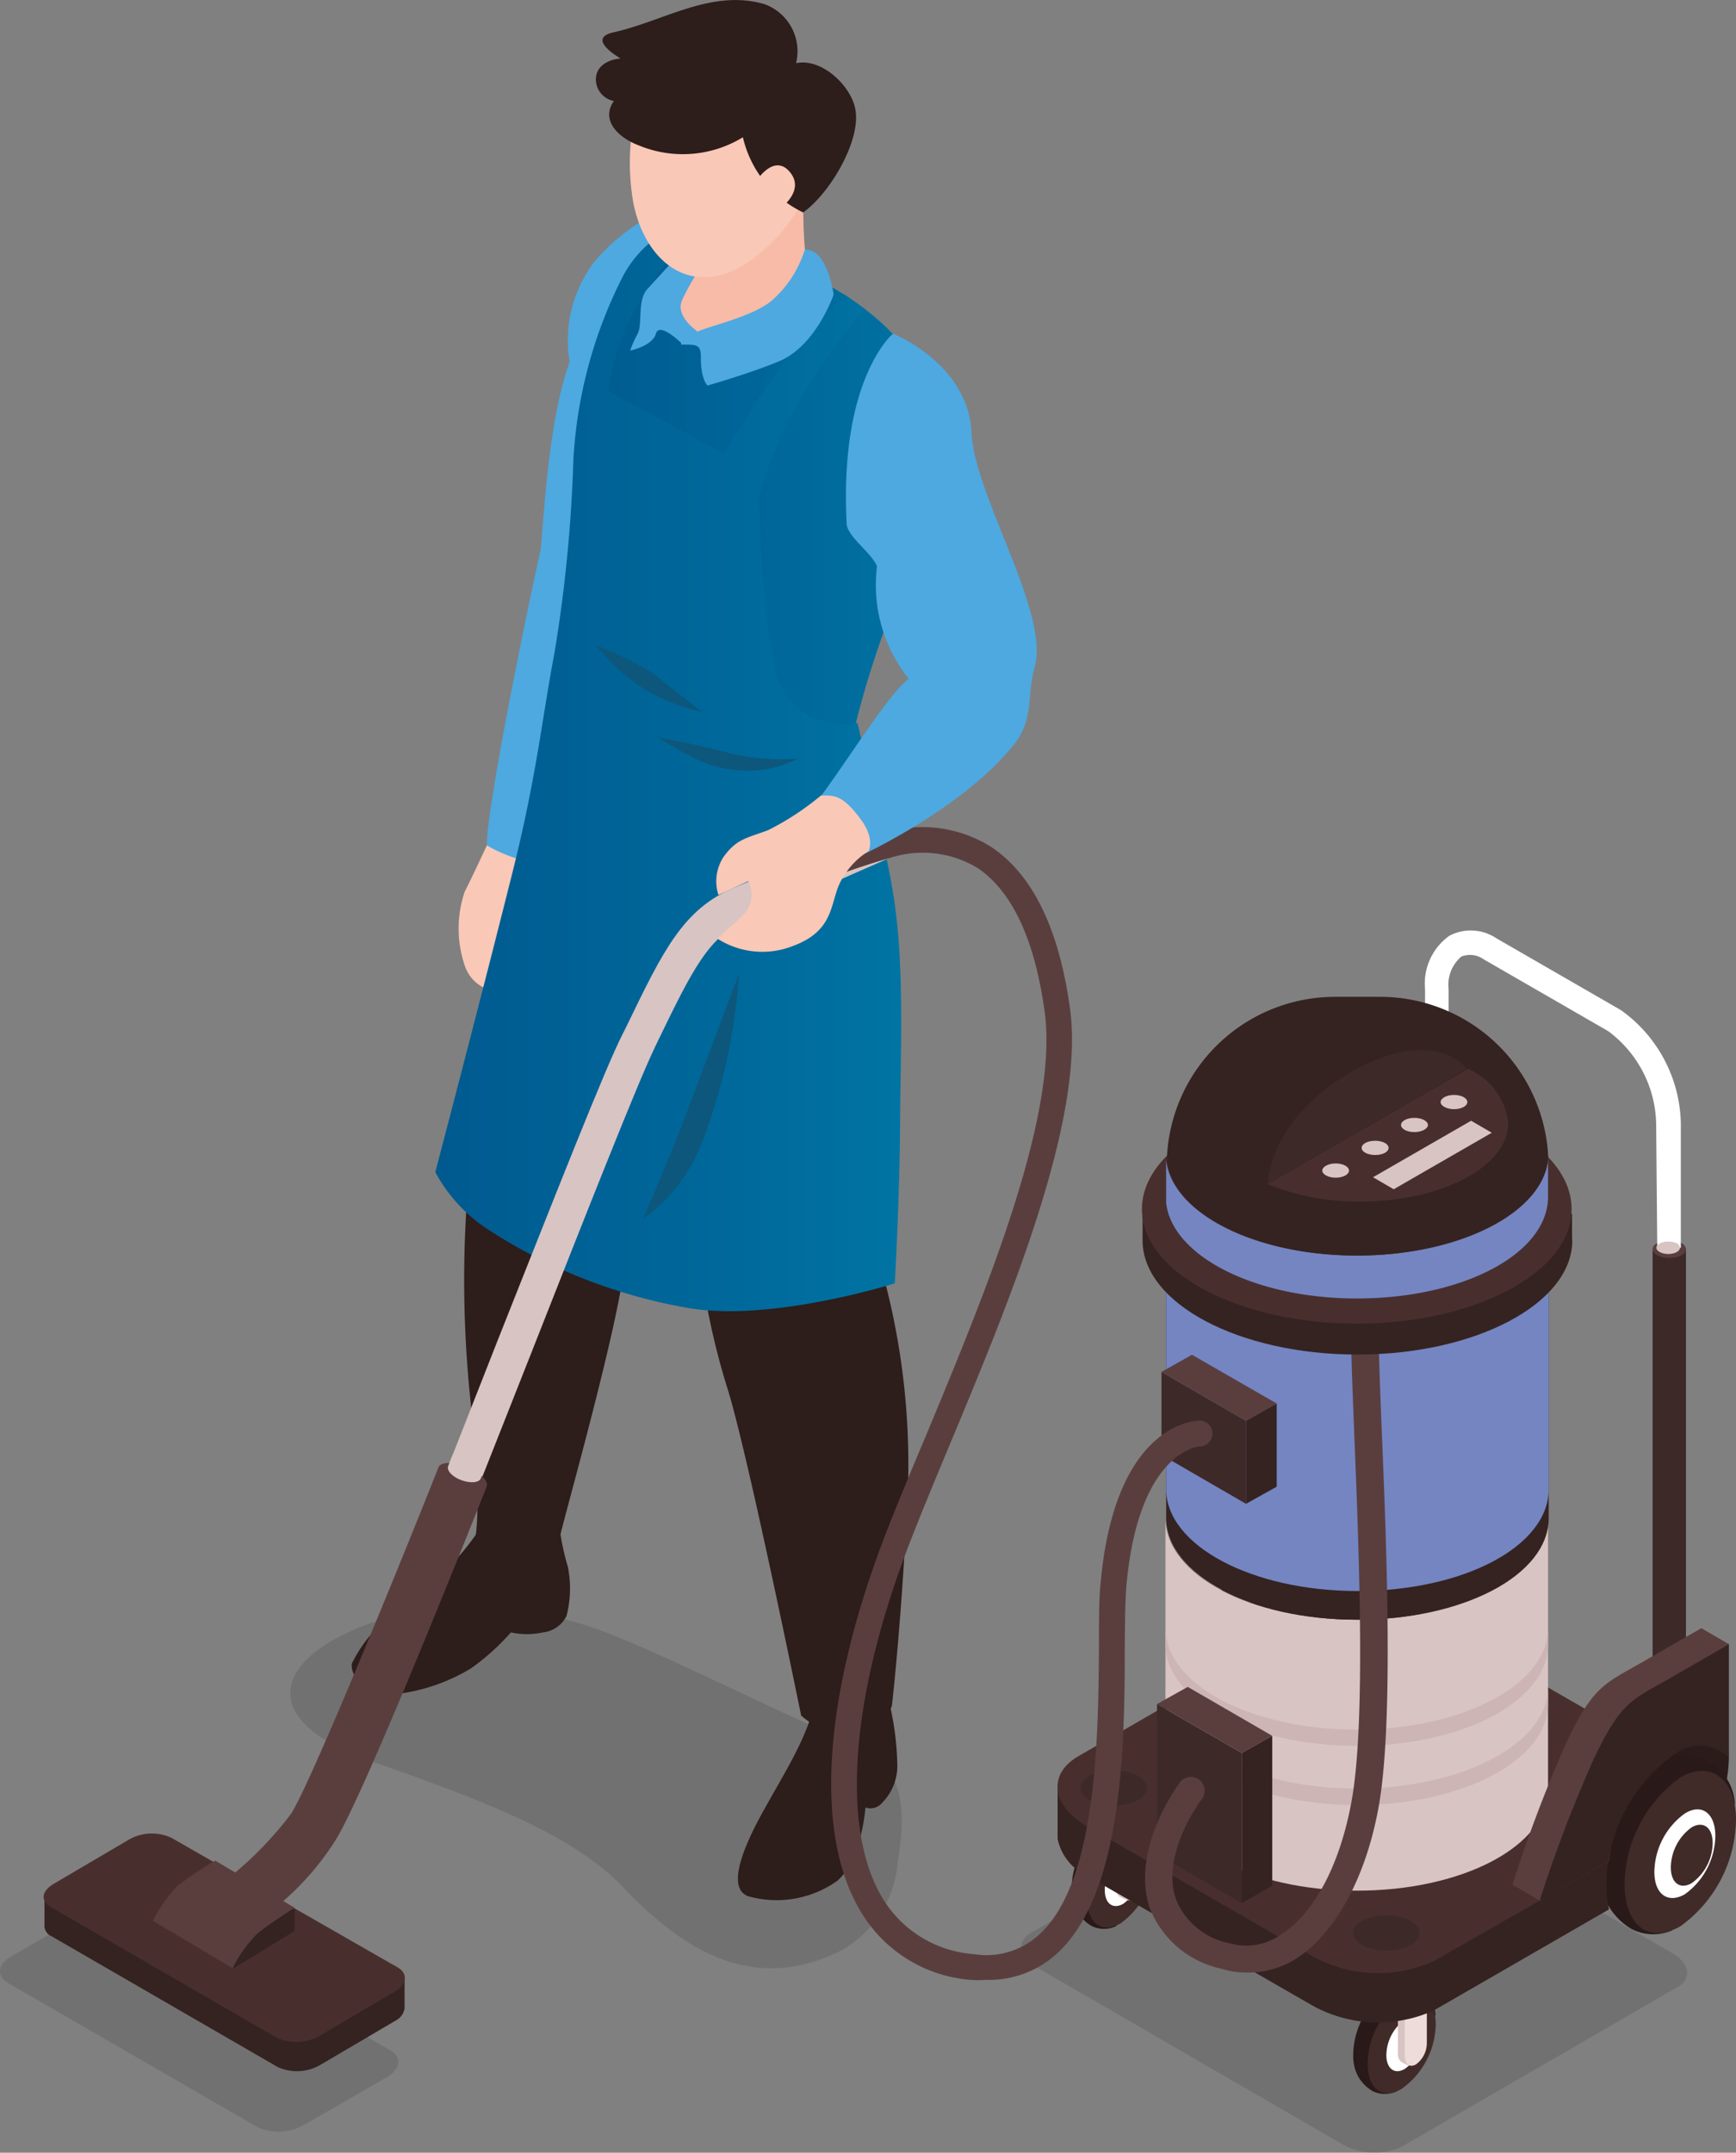 <svg xmlns="http://www.w3.org/2000/svg" xmlns:xlink="http://www.w3.org/1999/xlink" viewBox="0 0 78.05 96.77"><rect x="0" y="0" width="78.05" height="96.77" fill="#808080" stroke="none"/><defs><linearGradient id="a" x1="25.2" y1="24.1" x2="42.11" y2="24.1" gradientUnits="userSpaceOnUse"><stop offset="0.01" stop-color="#005a90"/><stop offset="0.65" stop-color="#00699b"/><stop offset="1" stop-color="#0074a3"/></linearGradient><linearGradient id="b" x1="19.5" y1="34.55" x2="40.46" y2="34.55" xlink:href="#a"/></defs><g style="opacity:0.15"><path d="M.36,89.14l11.22,6.48a2.33,2.33,0,0,0,2.07-.09l3.75-2.16c.61-.36.68-.9.15-1.2L6.33,85.69a2.29,2.29,0,0,0-2.08.09L.51,87.94C-.11,88.29-.17,88.83.36,89.14Z" style="fill:#1d1d1b"/><path d="M15.86,73.28c-3.81,1.69-3.93,4.21.78,5.87s9,3.21,11.34,5.65,5.55,5,9.8,2.9a5,5,0,0,0,2.58-4c.4-2.39.26-4.3-1.75-5.18-5-2.17-10-4.82-12.67-5.58S19.22,71.79,15.86,73.28Z" style="fill:#1d1d1b"/><path d="M75.39,89.34,63,96.51a2.92,2.92,0,0,1-2.63-.11l-13.82-8c-.78-.45-.86-1.13-.19-1.52l12.42-7.17a2.9,2.9,0,0,1,2.62.11l13.82,8C76,88.27,76.06,89,75.39,89.34Z" style="fill:#1d1d1b"/></g><path d="M74.3,56.15V77.2c0,.22.33.39.75.39s.75-.17.75-.39V56.15Z" style="fill:#3e2929"/><path d="M75.05,55.76c-.42,0-.75.17-.75.39s.33.4.75.4.75-.17.75-.4S75.46,55.76,75.05,55.76Z" style="fill:#5a3e3e"/><path d="M74.51,56.09h1.06V50.5a6.41,6.41,0,0,0-2.69-5.09l-5.6-3.23a2.07,2.07,0,0,0-2.11-.12,2.64,2.64,0,0,0-1.1,2.41v25.8h1.06V44.47A1.67,1.67,0,0,1,65.7,43a1.06,1.06,0,0,1,1,.12l5.6,3.23a5.31,5.31,0,0,1,2.16,4.17Z" style="fill:#fff"/><path d="M75,55.81c-.29,0-.53.13-.53.28s.24.28.53.28.53-.12.53-.28S75.33,55.81,75,55.81Z" style="fill:#d8c4c3"/><path d="M77.73,79s0,2.18-1,2.83S73.48,78,73.48,78l4.06.47Z" style="fill:#2c1b1b"/><path d="M60.84,92.37a3.61,3.61,0,0,1,1.51-2.89A1.4,1.4,0,0,1,63,89.3a1.8,1.8,0,0,1,1,.27,1.41,1.41,0,0,1,.54,1L62.82,94a1.28,1.28,0,0,1-1.11,0,1.8,1.8,0,0,1-.66-.68,3,3,0,0,1-.12-.29A2.06,2.06,0,0,1,60.84,92.37Z" style="fill:#291919"/><path d="M64.55,91A3.64,3.64,0,0,1,63,93.91c-.84.48-1.51,0-1.51-1.14A3.59,3.59,0,0,1,63,89.88C63.87,89.39,64.55,89.91,64.55,91Z" style="fill:#402b29"/><path d="M64,91.46A2,2,0,0,1,63.16,93c-.45.27-.83,0-.83-.62a2,2,0,0,1,.83-1.59C63.62,90.57,64,90.85,64,91.46Z" style="fill:#fff"/><path d="M63.85,89.43h-1V92.3a.47.47,0,0,0,.15.39h0l.34.18.31-.36-.09,0a1.28,1.28,0,0,0,.28-.75Z" style="fill:#d8c4c3"/><path d="M63.16,89.43v3c0,.36.22.53.5.37a1.19,1.19,0,0,0,.49-.94V89.43Z" style="fill:#eddcda"/><path d="M48.18,84.92A3.61,3.61,0,0,1,49.69,82a1.4,1.4,0,0,1,.66-.18,1.82,1.82,0,0,1,1,.27,1.41,1.41,0,0,1,.54,1l-1.7,3.49a1.28,1.28,0,0,1-1.11,0,1.8,1.8,0,0,1-.66-.68c0-.08-.1-.24-.12-.29A2.06,2.06,0,0,1,48.18,84.92Z" style="fill:#291919"/><path d="M51.89,83.57a3.65,3.65,0,0,1-1.51,2.89c-.84.48-1.51,0-1.51-1.15a3.62,3.62,0,0,1,1.51-2.89C51.21,81.94,51.89,82.45,51.89,83.57Z" style="fill:#402b29"/><path d="M51.33,84a2,2,0,0,1-.83,1.58c-.46.26-.83,0-.83-.63a2,2,0,0,1,.83-1.58C51,83.12,51.33,83.4,51.33,84Z" style="fill:#fff"/><path d="M51.18,82h-1v2.87a.47.47,0,0,0,.15.39h0l.34.17.3-.35-.08,0a1.24,1.24,0,0,0,.27-.74Z" style="fill:#d8c4c3"/><path d="M50.5,82v3c0,.36.22.53.49.37a1.17,1.17,0,0,0,.5-.94V82Z" style="fill:#eddcda"/><path d="M71.89,84a6,6,0,0,1,2.51-4.8,2.34,2.34,0,0,1,1.1-.3,3,3,0,0,1,1.6.45A2.42,2.42,0,0,1,78,81.08l-2.81,5.69a2.13,2.13,0,0,1-1.84-.06,2.92,2.92,0,0,1-1.09-1.14,4.69,4.69,0,0,1-.21-.48A3.64,3.64,0,0,1,71.89,84Z" style="fill:#291919"/><path d="M78.05,81.79a6,6,0,0,1-2.5,4.8c-1.39.8-2.51,0-2.51-1.9a6,6,0,0,1,2.51-4.79C76.93,79.1,78.05,80,78.05,81.79Z" style="fill:#402b29"/><path d="M77.12,82.52a3.28,3.28,0,0,1-1.37,2.63c-.76.44-1.37,0-1.37-1a3.3,3.3,0,0,1,1.37-2.63C76.51,81.05,77.12,81.51,77.12,82.52Z" style="fill:#fff"/><path d="M77,82.85a2.25,2.25,0,0,1-.94,1.8c-.52.3-.94,0-.94-.71a2.26,2.26,0,0,1,.94-1.8C76.59,81.84,77,82.16,77,82.85Z" style="fill:#402b29"/><path d="M72.31,83.66l-.58-2.11-9-5.21a6.09,6.09,0,0,0-5.47-.22L50,80.31v-.08H47.55v2.43h0a2.34,2.34,0,0,0,1.32,1.66L59,90.15a6.09,6.09,0,0,0,5.47.22l7.87-4.54a4.74,4.74,0,0,1-.11-1A6.27,6.27,0,0,1,72.31,83.66Z" style="fill:#352321"/><path d="M62,71.38a3.75,3.75,0,0,0-1.11.41L48.49,78.94c-1.4.81-1.22,2.23.39,3.16L59,87.93a6.09,6.09,0,0,0,5.47.22l7.87-4.49a48.43,48.43,0,0,1,1.07-5.61L61.89,71.42Z" style="fill:#482f2e"/><path d="M61.69,71.31l1.25-5.9-1.25-.72-2.63,1.53c-1.76,1-2.23,1.07-3.46,3.67a64.59,64.59,0,0,0-2.42,6.34l1.25.71Z" style="fill:#5a3e3e"/><path d="M62.94,72V65.41L60.3,66.93c-1.75,1-2.22,1.08-3.45,3.67a63,63,0,0,0-2.42,6.34Z" style="fill:#352321"/><path d="M61,72.81c-4.75,0-8.6-2-8.6-4.57V80.42c0,2.52,3.85,4.57,8.6,4.57s8.6-2,8.6-4.57V68.24C69.63,70.76,65.78,72.81,61,72.81Z" style="fill:#d8c4c3"/><path d="M52.43,68.24c0,2.52,3.85,4.57,8.6,4.57s8.6-2,8.6-4.57V56.11H52.43Z" style="fill:#352321"/><path d="M52.43,66.94c0,2.53,3.85,4.58,8.6,4.58s8.6-2,8.6-4.58V54.81H52.43Z" style="fill:#7485c2"/><path d="M61,80.4c-4.75,0-8.6-2.05-8.6-4.57v.74c0,2.52,3.85,4.57,8.6,4.57s8.6-2,8.6-4.57v-.74C69.63,78.35,65.78,80.4,61,80.4Z" style="fill:#ccb5b4"/><path d="M61,77.75c-4.75,0-8.6-2-8.6-4.58v.74c0,2.53,3.85,4.57,8.6,4.57s8.6-2,8.6-4.57v-.74C69.63,75.7,65.78,77.75,61,77.75Z" style="fill:#ccb5b4"/><path d="M73.91,77.73l3.82-3.82-1.24-.72-2.64,1.52c-1.75,1-2.22,1.08-3.45,3.67A63,63,0,0,0,68,84.72l1.24.72,2.64-2Z" style="fill:#5a3e3e"/><path d="M69.79,49.58s0,0,0-.08v.16S69.79,49.61,69.79,49.58Z" style="fill:#352321"/><polygon points="56.02 67.6 52.22 65.4 52.22 61.67 56.02 63.87 56.02 67.6" style="fill:#3e2929"/><polygon points="53.59 60.9 52.22 61.67 56.02 63.87 57.4 63.09 53.59 60.9" style="fill:#5a3e3e"/><polygon points="56.02 63.87 56.02 67.6 57.4 66.83 57.4 63.09 56.02 63.87" style="fill:#352321"/><path d="M75.3,78.85a1.84,1.84,0,0,1,2.43.17V73.91L75.1,75.43c-1.76,1-2.23,1.07-3.46,3.67a63,63,0,0,0-2.42,6.34l3.09-1.78A7.28,7.28,0,0,1,75.3,78.85Z" style="fill:#352321"/><polygon points="55.83 85.55 52.02 83.35 52.02 76.6 55.83 78.8 55.83 85.55" style="fill:#3e2929"/><polygon points="53.4 75.83 52.02 76.6 55.83 78.8 57.2 78.03 53.4 75.83" style="fill:#5a3e3e"/><polygon points="55.83 78.8 55.83 85.55 57.2 84.77 57.2 78.03 55.83 78.8" style="fill:#352321"/><path d="M56.05,88.67a3.65,3.65,0,0,1-1.13-.17,4.45,4.45,0,0,1-3.23-2.74c-.54-1.59,0-3.68,1.33-5.6a.62.62,0,1,1,1,.73c-.88,1.23-1.64,3-1.16,4.46a3.27,3.27,0,0,0,2.4,2A2.71,2.71,0,0,0,57.54,87c1.51-.93,2.69-3.12,3.22-6,.66-3.59.33-11.49.12-16.71-.07-1.82-.13-3.27-.13-4.11a.62.62,0,1,1,1.24,0c0,.82.06,2.25.13,4.06.22,5.28.54,13.25-.14,17-.59,3.25-2,5.75-3.79,6.86A4.05,4.05,0,0,1,56.05,88.67Z" style="fill:#5a3e3e"/><path d="M70.68,55.67v-1.1h-.26c-1-2.27-4.82-4-9.39-4s-8.38,1.68-9.39,4h-.27v1.19c0,2.83,4.33,5.13,9.66,5.13s9.66-2.3,9.66-5.13C70.69,55.73,70.68,55.7,70.68,55.67Z" style="fill:#352321"/><path d="M61,49.22c-5.33,0-9.66,2.3-9.66,5.14S55.7,59.5,61,59.5s9.66-2.3,9.66-5.14S66.37,49.22,61,49.22Z" style="fill:#482f2e"/><path d="M61,56.44c-4.57,0-8.29-1.89-8.57-4.28h0a1.49,1.49,0,0,0,0,.21v1.71h0c.28,2.39,4,4.29,8.57,4.29,4.75,0,8.6-2,8.6-4.58V52.37c0-.11,0-.22,0-.33C69.44,54.49,65.67,56.44,61,56.44Z" style="fill:#7485c2"/><path d="M62.07,44.81H60a7.57,7.57,0,0,0-7.54,7.35h0c.28,2.39,4,4.28,8.57,4.28s8.41-1.95,8.58-4.4A7.57,7.57,0,0,0,62.07,44.81Z" style="fill:#352321"/><ellipse cx="62.33" cy="86.89" rx="1.5" ry="0.8" style="fill:#3e2929"/><ellipse cx="50.07" cy="80.37" rx="1.5" ry="0.8" style="fill:#3e2929"/><path d="M66,48.05l-9,5.18a10.68,10.68,0,0,0,4.16.78c3.67,0,6.65-1.58,6.65-3.53A3,3,0,0,0,66,48.05Z" style="fill:#482f2e"/><path d="M57,53.23s0-3,4-5.18c3.58-1.91,4.94,0,4.94,0Z" style="fill:#3e2929"/><path d="M60.05,52.3c-.33,0-.6.15-.6.32s.27.32.6.32.6-.14.6-.32S60.38,52.3,60.05,52.3Z" style="fill:#d8c4c3"/><path d="M61.83,51.28c-.34,0-.61.14-.61.32s.27.32.61.32.6-.14.6-.32S62.16,51.28,61.83,51.28Z" style="fill:#d8c4c3"/><path d="M63.59,50.25c-.33,0-.6.14-.6.32s.27.32.6.32.61-.15.61-.32S63.93,50.25,63.59,50.25Z" style="fill:#d8c4c3"/><path d="M65.37,49.22c-.33,0-.6.15-.6.32s.27.32.6.32.6-.14.6-.32S65.7,49.22,65.37,49.22Z" style="fill:#d8c4c3"/><polygon points="67.07 50.92 62.66 53.46 61.73 52.92 66.14 50.38 67.07 50.92" style="fill:#d8c4c3"/><path d="M32.78,11.72,29.49,9.57a9.32,9.32,0,0,0-2.73,2.15,5.83,5.83,0,0,0-1.15,4.55c-1,2.75-1.18,7.48-1.31,8.48-.65,2.87-2.44,11.67-2.41,13.26.53.72,2.19,2,3.31.92s4.21-17.29,4.21-17.29L29,21.46C30.77,17.06,32.78,11.72,32.78,11.72Z" style="fill:#4da9e0"/><path d="M21.89,38s-.61,1.32-1,2.09a5.17,5.17,0,0,0,0,3.3,1.7,1.7,0,0,0,3,.48c1.31-1.36.94-5,.94-5A6.35,6.35,0,0,1,21.89,38Z" style="fill:#f9c8b7"/><path d="M26.5,29.28s-2.87,7.32-3.31,10.28S21.85,47,21.32,50.74a51.58,51.58,0,0,0-.28,11c.1,1.44.62,5.22.35,7.28.31,1.33,3.44,1.5,3.81-.05.23-1,2.63-9.49,2.88-12.17a12.56,12.56,0,0,0-.39-4.6S31.6,43.85,33,40.55a13.92,13.92,0,0,0,.43-7.37Z" style="fill:#2d1d1b"/><path d="M25.15,68.63a11.41,11.41,0,0,0,.38,1.8,4.89,4.89,0,0,1-.06,2.21,1.34,1.34,0,0,1-1.06.74,3.4,3.4,0,0,1-1.44,0A10.42,10.42,0,0,1,21.17,75a8.42,8.42,0,0,1-3.9,1.2c-1-.15-1.52-.93-1.45-1.42A6.21,6.21,0,0,1,18,72.31a20.1,20.1,0,0,0,2.46-2.16,11.6,11.6,0,0,0,1.22-1.59Z" style="fill:#2d1d1b"/><path d="M39.88,76.14a13,13,0,0,1,.46,3.1,2.36,2.36,0,0,1-.68,1.8.68.68,0,0,1-.75.21s-.16,2.35-1.27,3.3a4.71,4.71,0,0,1-4,.69c-.93-.34-.32-2,.59-3.67s2.06-3.42,2.35-4.91C38.75,76.36,39.88,76.14,39.88,76.14Z" style="fill:#2d1d1b"/><path d="M36.78,32.31a21.76,21.76,0,0,1,2.53,5.49c.79,2.45.66,8.35.66,8.35A60.09,60.09,0,0,1,39.8,54a13.73,13.73,0,0,0-.35,2.41,32.56,32.56,0,0,1,1.37,10.5c-.25,5.69-.72,9.77-.72,9.77a1.94,1.94,0,0,1-1.78,1.23,3.19,3.19,0,0,1-2.3-.79s-2.44-12-3.34-14.79a32.61,32.61,0,0,1-1.24-5.91L29.59,42.85s-3.65-2.38-1.78-8.4C29,30.68,36.78,32.31,36.78,32.31Z" style="fill:#2d1d1b"/><path d="M41.52,16.93c-1.81-3.6-7.25-6.19-11.17-5.63a9.19,9.19,0,0,0-3.42,4.29,11.66,11.66,0,0,0-.68,5.22,35.71,35.71,0,0,1-1.05,12,14.12,14.12,0,0,0,7.88,4.1c1.65.29,2.85-.33,4.46-.93a.52.52,0,0,0,.37-.49c.55-4.11,2-7.55,3.39-11.39C42.06,22,42.56,19,41.52,16.93Z" style="fill:url(#a)"/><path d="M30.35,11.3a20.15,20.15,0,0,0-2,3,10.73,10.73,0,0,0-1,3.28l5.21,2.83a43.79,43.79,0,0,1,3.17-4.76,21.71,21.71,0,0,1,2.26-2.4l.9.65a23.35,23.35,0,0,0-2.54,3.45,18.66,18.66,0,0,0-2.23,5,55,55,0,0,0,.58,7c.49,3.83,3.85,3.15,3.85,3.15s.64,2.62,1.46,6.84c.6,3.09.53,5.9.46,10.59,0,3.58-.24,7.76-.24,7.76s-5.54,1.75-9.27,1.11a24.06,24.06,0,0,1-9-3.52,7.08,7.08,0,0,1-2.39-2.59s1.8-6.82,3.44-13.35c1.12-4.44,1.35-7,1.92-10a65.07,65.07,0,0,0,.85-8.7A20.65,20.65,0,0,1,28,12.43a5.12,5.12,0,0,1,2.27-2.21Z" style="fill:url(#b)"/><path d="M31.48,9.07s.38,2.48-.53,3.33a1.88,1.88,0,0,0,.9,3.22c2.21.72,3.77-.87,5.14-2-.59-1.25-.88-1.25-.88-4.78C36.11,6,31.48,9.07,31.48,9.07Z" style="fill:#f8bba7"/><path d="M18.19,90.28h0V89H16.44l-8.74-5A2.09,2.09,0,0,0,5.82,84L3.75,85.19v-.06L2,85.26v1.25a.52.52,0,0,0,.32.53l10.17,5.88a2.09,2.09,0,0,0,1.88-.08l3.4-2A.75.75,0,0,0,18.19,90.28Z" style="fill:#352321"/><path d="M2.29,85.73l10.17,5.88a2.12,2.12,0,0,0,1.88-.08l3.4-2c.56-.32.62-.81.14-1.09L7.7,82.61a2.09,2.09,0,0,0-1.88.07l-3.4,2C1.87,85,1.8,85.45,2.29,85.73Z" style="fill:#482f2e"/><path d="M10.58,86.67l-.9-1.26c3.2-2.29,3.58-3.13,5.68-7.78,1.37-3,4.37-10.63,7-17.34C24.86,54,27.21,48,28,46.47l.18-.36c1.64-3.39,2.54-5.26,4.86-6.22,2.08-.87,6.28-2.73,6.32-2.75L40,38.56s-4.26,1.89-6.36,2.76c-1.77.74-2.48,2.22-4.06,5.47l-.17.36c-.72,1.49-3.07,7.43-5.54,13.71-2.79,7.06-5.66,14.35-7,17.41C14.69,82.89,14.13,84.14,10.58,86.67Z" style="fill:#d8c4c3"/><path d="M9.27,86.36c-.48-.41-.28-.87.69-1.7a15.88,15.88,0,0,0,3.15-3.16c1-1.65,5.11-11.77,6.6-15.53.24-.6,2.4.26,2.17.86-.56,1.4-5.47,13.78-6.8,15.9a12.45,12.45,0,0,1-3.44,3.58A1.92,1.92,0,0,1,9.27,86.36Z" style="fill:#5a3e3e"/><path d="M20.37,65.35l-.22.55c-.08.21.19.49.6.64s.8.11.87-.09l.22-.57Z" style="fill:#d8c4c3"/><path d="M13.25,86.8v-1a4.9,4.9,0,0,0-1.79.91,5.28,5.28,0,0,0-1,1.8Z" style="fill:#352321"/><path d="M11.6,86.89a18.6,18.6,0,0,1,1.65-1.13L9.68,83.64A16.77,16.77,0,0,0,8,84.76a5.94,5.94,0,0,0-1.12,1.59l3.58,2.12A5.91,5.91,0,0,1,11.6,86.89Z" style="fill:#5a3e3e"/><path d="M44.36,89a5.74,5.74,0,0,1-.71,0,6.31,6.31,0,0,1-4.95-3.07C36.6,82.45,37,76.28,39.8,69c.51-1.31,1.13-2.81,1.8-4.39,2.67-6.42,6-14.4,5.37-19.11-.44-3.25-1.46-5.42-3-6.47A4.76,4.76,0,0,0,40,38.57a34,34,0,0,0-4.55,1.67.6.6,0,0,1-.78-.29.59.59,0,0,1,.29-.77,33.63,33.63,0,0,1,4.74-1.73,5.83,5.83,0,0,1,4.86.62c1.87,1.24,3.06,3.69,3.55,7.29.67,5-2.73,13.16-5.46,19.7-.66,1.58-1.28,3.08-1.78,4.37-2.63,6.83-3.08,12.77-1.19,15.9a5.22,5.22,0,0,0,4.09,2.51A3.5,3.5,0,0,0,46.68,87c2.66-2.34,2.7-9,2.73-13.06,0-1.16,0-2.16.08-2.84.66-7.16,4.28-7.24,4.44-7.24a.58.58,0,0,1,0,1.16s-2.72.17-3.28,6.19c-.06.63-.07,1.6-.08,2.73,0,4.48-.07,11.25-3.12,13.94A4.53,4.53,0,0,1,44.36,89Z" style="fill:#5a3e3e"/><path d="M43.68,19.46C43.54,16.34,40.15,15,40.15,15s-2.44,2-2.08,8.61c.14.61,1.08,1.21,1.36,1.84a6.76,6.76,0,0,0,1.43,5.07C40,31.1,38,34.36,36.75,36a2.66,2.66,0,0,1,1.77,2.55s4.63-2.09,7-5c1-1.17.63-2.3,1-3.57C47.21,27.57,43.8,22.24,43.68,19.46Z" style="fill:#4da9e0"/><path d="M36.18,11.23a5,5,0,0,1-1.56,2.35c-1.38,1-4,1.21-4,1.91.75,0,.89,0,.89.59,0,1,.3,1.25.3,1.25s1.87-.53,3.22-1.09c1.68-.71,2.45-3,2.45-3S37.19,11.13,36.18,11.23Z" style="fill:#4da9e0"/><path d="M30.66,11.3S29.56,12.49,29.1,13s-.2,1.55-.43,2a5.18,5.18,0,0,0-.34.76s1-.2,1.16-.76,1.17.45,1.17.45l.69-.56s-1-.67-.69-1.38.93-1.64.93-1.64Z" style="fill:#4da9e0"/><path d="M35.48,3c-1.37-1.51-5-2.13-6.26.09a10.37,10.37,0,0,0-.75,6c.55,2.87,2.9,4.57,5.61,2.37S37.83,5.56,35.48,3Z" style="fill:#f9c8b7"/><path d="M38.44,4.84c-.22-1-1.49-2.24-2.65-2A2.25,2.25,0,0,0,34.38.19C32-.51,29.87.94,27.6,1.45c-.65.14-.81.49.3,1.18-.61.05-1.19.39-1.1,1.08a1,1,0,0,0,.8.83c-.63.91.27,1.68,1.13,2a5.17,5.17,0,0,0,4.67-.37,5,5,0,0,0,2.71,3.38C37.33,8.68,38.77,6.24,38.44,4.84Z" style="fill:#2d1d1b"/><path d="M34.06,8.06s.79-1.2,1.49-.28-.73,1.79-.73,1.79Z" style="fill:#f9c8b7"/><path d="M29.41,33.11c.3,0,1.73,1.22,3.29,1.45a4.92,4.92,0,0,0,3.18-.46,9.79,9.79,0,0,1-3.1-.25C31.2,33.43,29.41,33.11,29.41,33.11Z" style="fill:#0d577c"/><path d="M36.91,35.76a12.38,12.38,0,0,1-2.38,1.56c-1,.37-1.42.4-2,1.2a2,2,0,0,0-.23,1.71l1.34-.62a1.32,1.32,0,0,1-.1,1.38c-.29.33-1.29,1.2-1.29,1.2a3.74,3.74,0,0,0,3.41.33c2-.74,1.61-2.11,2.23-3.06a3.43,3.43,0,0,1,1.16-1.2s.31-.53-.35-1.43C37.86,35.7,37.5,35.76,36.91,35.76Z" style="fill:#f9c8b7"/><path d="M26.79,29A8.66,8.66,0,0,0,29,31a8.76,8.76,0,0,0,2.56,1l-2.18-1.71A14.43,14.43,0,0,0,26.79,29Z" style="fill:#0d577c"/><path d="M33.23,43.75s-1.36,3.62-2.57,6.82c-.69,1.79-1.76,4.24-1.76,4.24a7.63,7.63,0,0,0,2.69-3.53A25.89,25.89,0,0,0,33.23,43.75Z" style="fill:#0d577c"/></svg>